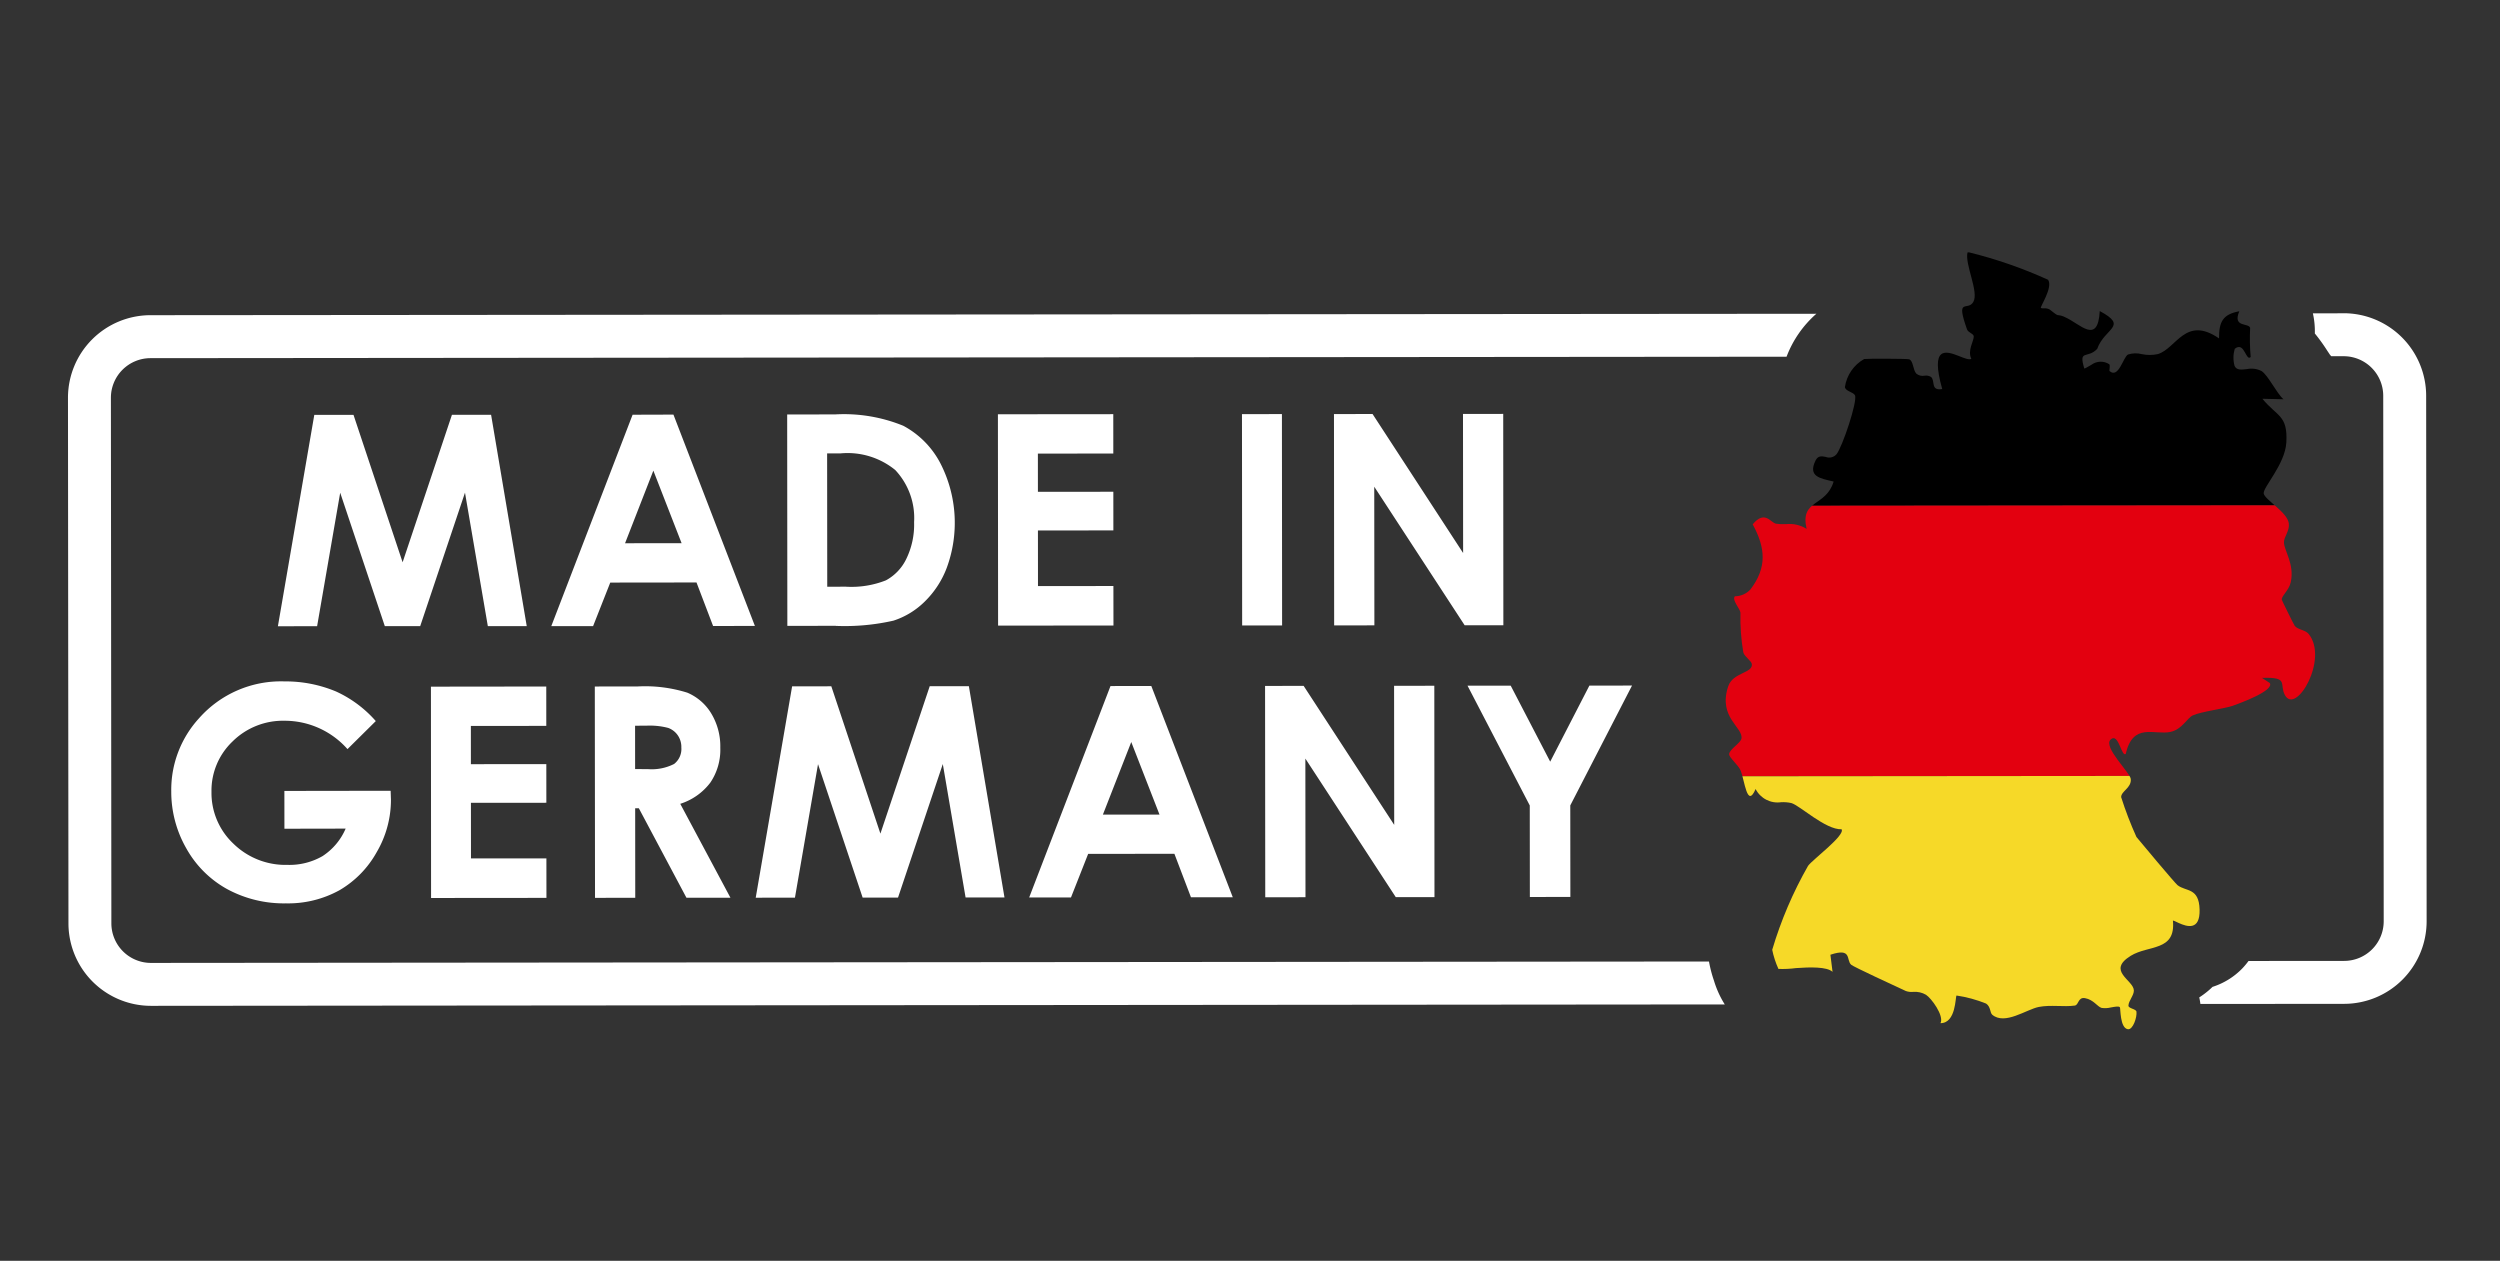 <svg xmlns="http://www.w3.org/2000/svg" xmlns:xlink="http://www.w3.org/1999/xlink" width="177.83" height="89.684" viewBox="0 0 177.83 89.684">
  <rect x="0" y="0" width="177.83" height="89.684" fill="#333333" stroke="none"/>
  <defs>
    <clipPath id="clip-path">
      <rect id="Rechteck_1794" data-name="Rechteck 1794" width="170.915" height="70.791" fill="none"/>
    </clipPath>
    <clipPath id="clip-path-2">
      <path id="Pfad_1533" data-name="Pfad 1533" d="M248.386,5.774c-.1.867,1.135,2.678.809,3.437-.317.741-1.316-.243-.226,1.99.113.231.5.243.533.445.046.329-.347,1.052.008,1.6-.137.118-.494.013-.888-.093-.959-.256-2.141-.513-.925,2.464-.833.24-.543-.528-.885-.762a.655.655,0,0,0-.479-.036.707.707,0,0,1-.587-.081c-.27-.215-.316-.89-.622-.956-.157-.034-3.03.291-3.183.341a2.744,2.744,0,0,0-1.135,2.133c.064.291.638.29.774.5.25.38-.474,3.756-.826,4.314a.686.686,0,0,1-.748.277c-.284-.022-.552-.044-.689.349-.414,1.19.466,1.214,1.451,1.328-.336,1.876-2.255,1.509-1.528,3.563a2.273,2.273,0,0,0-1.5-.169,3.824,3.824,0,0,1-.7.048c-.394-.021-.9-.9-1.647.231,1.09,1.552,1.378,2.929.359,4.626a1.517,1.517,0,0,1-1.038.6c-.208.284.469.835.524,1.116a14.839,14.839,0,0,0,.518,2.774c.115.3.638.532.7.764.158.643-1.274.728-1.492,1.765-.484,2.29,1.417,2.777,1.355,3.586-.025.328-.762.849-.743,1.194.013.241.741.694.948,1.073.358.655.761,2.664,1.2,1.178a1.757,1.757,0,0,0,1.911.728,2.629,2.629,0,0,1,.731-.022c.612.1,2.629,1.621,3.759,1.448.308.41-1.813,2.375-2.076,2.851A28.268,28.268,0,0,0,240.19,56.6a6.348,6.348,0,0,0,.592,1.3,7.338,7.338,0,0,0,1.237-.2c.952-.178,2.172-.355,2.61-.028l-.288-1.192c1.494-.694,1.136.251,1.548.541.187.131,3.249,1.142,4.081,1.419a1.207,1.207,0,0,0,.517,0,1.549,1.549,0,0,1,.924.1c.405.194,1.468,1.336,1.256,1.892,1.111-.128.829-1.994.912-2.083a9.169,9.169,0,0,1,2.15.33c.362.182.342.614.525.738.975.659,2.373-.651,3.232-.923.816-.258,1.774-.187,2.528-.385.286-.076.149-.638.664-.606.621.039.928.5,1.249.556a1.713,1.713,0,0,0,.661-.11c.279-.082.537-.165.625-.084.063.058.161,1.469.742,1.489.362.012.557-.915.466-1.305-.046-.2-.6-.161-.617-.367-.03-.343.315-.771.261-1.123-.111-.729-2.1-1.148-.5-2.414,1.174-.925,3.159-.661,2.7-2.823.024-.03.2.046.442.123.6.192,1.568.385,1.352-1.129-.222-1.558-1.108-1.138-1.755-1.539-.194-.12-2.916-2.708-3.288-3.073a25.946,25.946,0,0,1-1.4-2.692c-.054-.427.676-.741.53-1.369-.1-.437-2.229-2.032-1.738-2.612.273-.322.513.039.721.4.174.3.328.606.46.5.262-2.321,1.869-1.552,2.984-1.924.81-.271,1.055-1.107,1.446-1.345.553-.337,2.214-.739,2.757-1.006.455-.224,2.825-1.4,2.423-1.9l-.591-.3c1.93-.294,1.254.305,1.754,1.026.945,1.365,2.827-2.91,1.184-4.51-.26-.254-.8-.208-1.04-.453-.073-.073-1.079-1.639-1.121-1.733-.1-.232.427-.721.487-1.325.128-1.3-.709-2.149-.8-2.747-.059-.391.316-.853.192-1.381-.191-.8-1.891-1.483-2.016-1.917-.12-.416,1.276-2.229,1.189-3.783-.109-1.962-.861-1.75-2.041-2.9l1.491-.135c-.539-.376-1.29-1.591-1.782-1.82a1.591,1.591,0,0,0-1.046-.016c-.386.087-.716.173-.895-.128a2.227,2.227,0,0,1-.125-1.207c.338-.344.566-.085.752.174.163.225.294.451.441.278a15.038,15.038,0,0,1-.272-2.052c-.133-.372-1.265.143-.9-1.09-1.142.346-1.354.907-1.213,2.08-2.562-1.366-2.932,1.058-4.2,1.6a2.713,2.713,0,0,1-1.126.131,1.773,1.773,0,0,0-.976.138c-.318.209-.466,1.8-1.169,1.318-.047-.032.019-.416-.079-.482a1.11,1.11,0,0,0-1.255.184c-.257.175-.442.35-.477.31-.574-1.332.16-.675.758-1.482.361-1.551,2.055-1.826-.123-2.691.143,2.437-1.292,1.049-2.4.712a1.3,1.3,0,0,0-.485-.089c-.1.006-.117.011-.654-.326a.72.72,0,0,0-.432-.041.454.454,0,0,1-.214,0c-.084-.06.707-1.557.283-2.051a32.2,32.2,0,0,0-5.783-1.3.242.242,0,0,0-.137.023" transform="translate(-234.677 -5.751)" fill="none"/>
    </clipPath>
  </defs>
  <g id="MadeinGermany" transform="matrix(0.994, 0.113, -0.113, 0.994, 8.014, 0)">
    <g id="Gruppe_672" data-name="Gruppe 672" transform="translate(0)">
      <g id="Gruppe_671" data-name="Gruppe 671" clip-path="url(#clip-path)">
        <path id="Pfad_1532" data-name="Pfad 1532" d="M28.848,36.012,26.756,45.8l-2.5.287-4.224-9.069-.559,9.617-2.77.317.874-15.226,2.769-.317L25,41.431l2.3-10.813,2.767-.317,4.215,14.643-2.748.315Zm14.1-7.189L50.4,43.1l-2.954.339-1.521-2.941-6.092.7-.863,3.214-2.954.338,4.047-15.59Zm1.609,9.019-2.578-4.9L40.563,38.3Zm11.552,4.6-3.417.391L50.982,27.9l3.367-.386a11.167,11.167,0,0,1,4.929.253A6.343,6.343,0,0,1,62.185,30.1a9.259,9.259,0,0,1,1.3,7.362,6.626,6.626,0,0,1-1.307,2.582,5.624,5.624,0,0,1-2.034,1.57,15.683,15.683,0,0,1-4.035.833m-.913-2.7,1.319-.151a6.653,6.653,0,0,0,2.776-.771,3.41,3.41,0,0,0,1.263-1.668,5.553,5.553,0,0,0,.26-2.665,4.979,4.979,0,0,0-1.752-3.536,5.362,5.362,0,0,0-3.981-.738l-.964.111ZM75.407,37.4l-5.328.61-.45-3.928,5.329-.61-.313-2.731-5.328.611-.309-2.7,5.328-.611-.318-2.781-8.15.934,1.71,14.93,8.15-.934ZM85.932,23.9l-2.822.323,1.71,14.93,2.822-.323Zm15.633-1.791-2.842.326,1.126,9.824-7.514-9.092-2.726.312,1.71,14.93,2.842-.326-1.123-9.794,7.5,9.063,2.734-.313ZM18.484,58.535l.306,2.67,4.324-.5A4.389,4.389,0,0,1,21.7,62.835a4.705,4.705,0,0,1-2.413.9,5.29,5.29,0,0,1-3.982-1.066,4.95,4.95,0,0,1-1.964-3.487,4.824,4.824,0,0,1,1.081-3.723,5.094,5.094,0,0,1,3.525-1.885,5.954,5.954,0,0,1,4.659,1.5l1.775-2.208a8.4,8.4,0,0,0-3.041-1.77,9.281,9.281,0,0,0-3.726-.3,7.772,7.772,0,0,0-5.75,3.3,7.537,7.537,0,0,0-1.368,5.38,8.079,8.079,0,0,0,1.523,3.908,7.433,7.433,0,0,0,3.212,2.547,8.463,8.463,0,0,0,4.262.535,7.541,7.541,0,0,0,3.68-1.358,7.138,7.138,0,0,0,2.321-2.98,7.356,7.356,0,0,0,.589-3.831l-.093-.627Zm11.223,6.385,8.15-.934-.32-2.791-5.328.61-.45-3.928,5.328-.61-.313-2.731-5.328.611-.309-2.7,5.328-.611-.318-2.781L28,49.991Zm16.848-8.655,4.3,6.232-3.107.356-4.082-5.939-.26.03.724,6.323-2.842.326L39.576,48.664l3.011-.345a10.028,10.028,0,0,1,3.574.038,3.637,3.637,0,0,1,1.856,1.273,4.523,4.523,0,0,1,.917,2.353,4.16,4.16,0,0,1-.424,2.542,4.311,4.311,0,0,1-1.955,1.741m-.376-4a1.456,1.456,0,0,0-.35-.821A1.414,1.414,0,0,0,45.091,51a5.147,5.147,0,0,0-1.576.021l-.779.089.351,3.065.891-.1A3.506,3.506,0,0,0,45.8,53.5a1.346,1.346,0,0,0,.376-1.24m17.059-6.309-2.3,10.813L56.284,46.75l-2.769.317-.874,15.226,2.771-.318.558-9.617,4.224,9.069,2.5-.287,2.091-9.793,2.681,9.246,2.748-.315L66,45.636Zm15.653-1.793,7.453,14.272-2.954.338-1.52-2.941-6.092.7-.863,3.214-2.954.338,4.047-15.59ZM80.5,53.178l-2.578-4.9L76.5,53.635Zm16.664-1.159L89.65,42.927l-2.726.312,1.711,14.93,2.842-.326-1.122-9.794,7.5,9.063,2.734-.313L98.88,41.869l-2.842.326Zm12.67-11.405L107.677,46.3l-3.4-5.051-3.051.349,5.359,7.961.741,6.465,2.862-.328-.741-6.465,3.4-8.965ZM160.127,8.252l-2.169.249a5.849,5.849,0,0,1,.3,1.408A12.475,12.475,0,0,1,159.252,11c.071.086.17.2.239.284.038.032.071.067.108.1l.876-.1a2.816,2.816,0,0,1,3.115,2.474l4.255,37.132A2.815,2.815,0,0,1,165.37,54l-6.757.774a5.3,5.3,0,0,1-.378.573,5.105,5.105,0,0,1-1.957,1.545q-.115.141-.222.257a6.038,6.038,0,0,1-.631.594,4.521,4.521,0,0,1,.133.454l10.16-1.164a5.871,5.871,0,0,0,5.159-6.494l-4.255-37.132a5.871,5.871,0,0,0-6.495-5.159M121,60.444a9,9,0,0,1-.5-1.3L10.44,71.757a2.816,2.816,0,0,1-3.115-2.474L3.07,32.151a2.816,2.816,0,0,1,2.475-3.115L121.123,15.793a7.689,7.689,0,0,1,1.76-3.273L5.2,26A5.871,5.871,0,0,0,.038,32.5L4.293,69.63a5.871,5.871,0,0,0,6.494,5.159L121.959,62.05A6.949,6.949,0,0,1,121,60.444" transform="translate(0 -4.036)" fill="#fff"/>
      </g>
    </g>
    <g id="Gruppe_674" data-name="Gruppe 674" transform="translate(119.36 2.925)">
      <g id="Gruppe_673" data-name="Gruppe 673" clip-path="url(#clip-path-2)">
        <rect id="Rechteck_1795" data-name="Rechteck 1795" width="44.214" height="18.059" transform="translate(-5.104 2.108) rotate(-6.537)"/>
        <rect id="Rechteck_1796" data-name="Rechteck 1796" width="44.214" height="19.233" transform="translate(-3.048 20.05) rotate(-6.537)" fill="#e3000f"/>
        <rect id="Rechteck_1797" data-name="Rechteck 1797" width="44.214" height="18.07" transform="translate(-0.859 39.158) rotate(-6.537)" fill="#f6d928"/>
      </g>
    </g>
  </g>
</svg>
